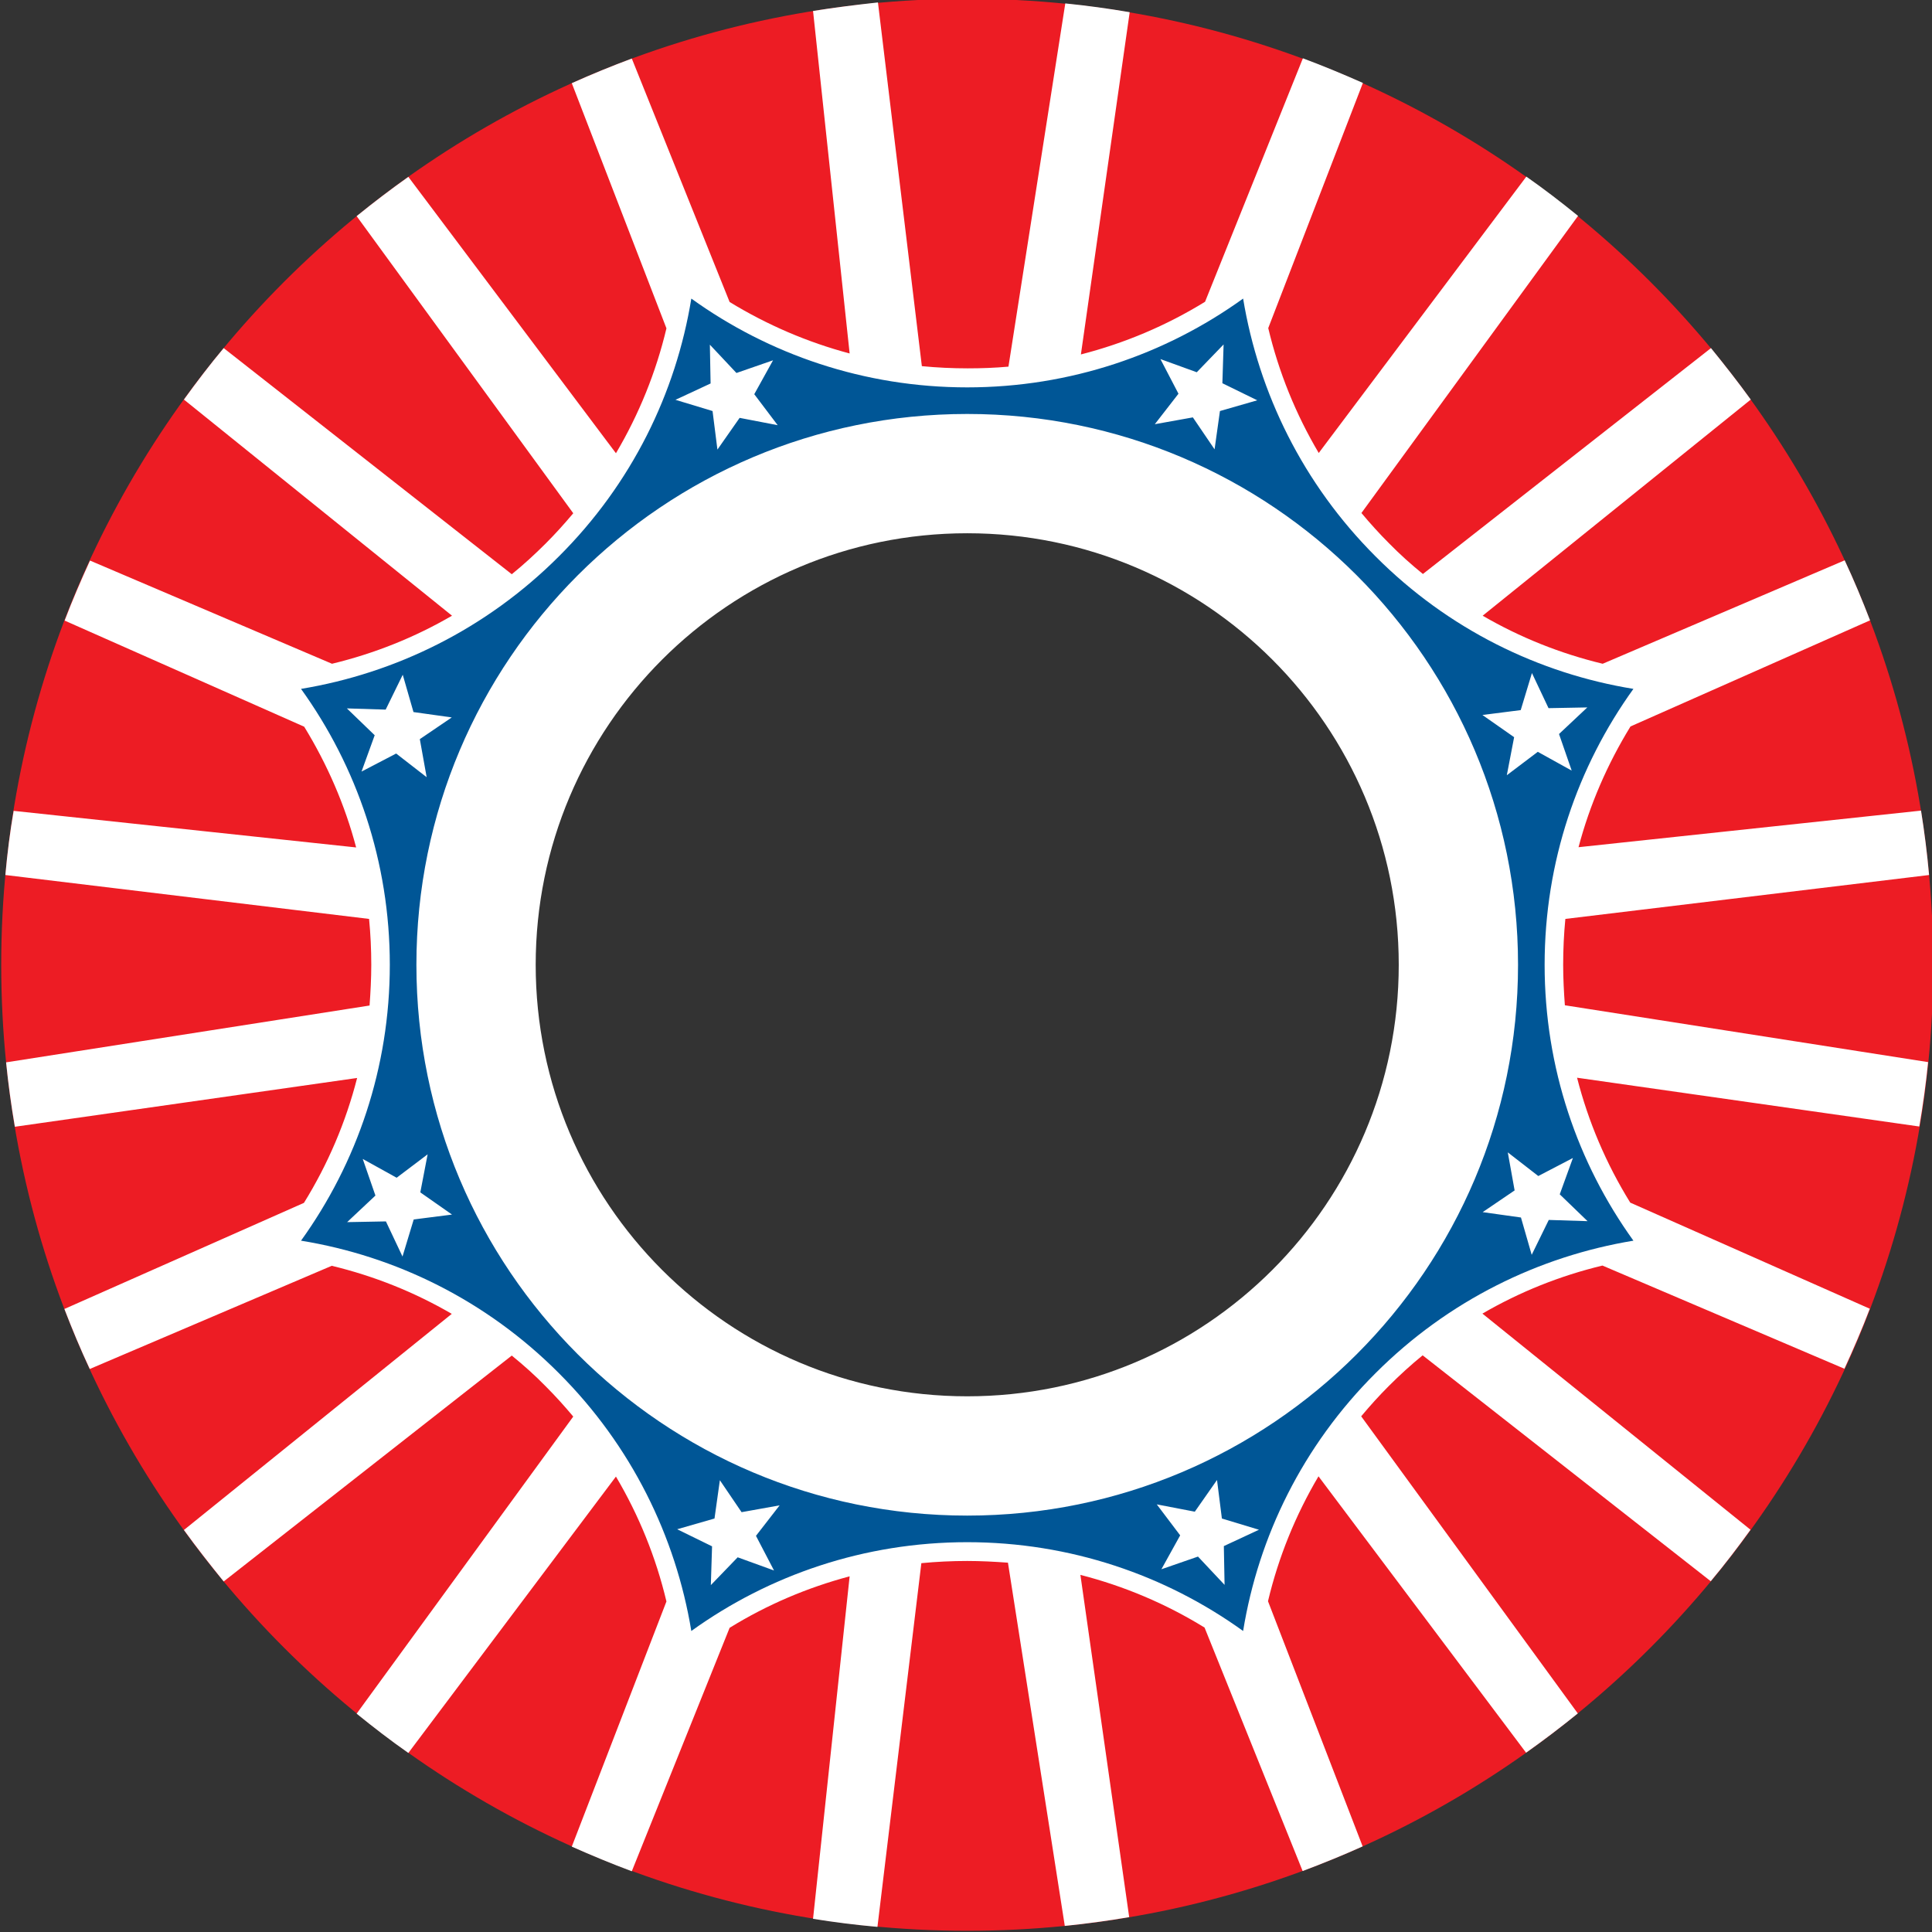 <?xml version="1.0" encoding="utf-8"?>
<!-- Generator: Adobe Illustrator 21.1.0, SVG Export Plug-In . SVG Version: 6.00 Build 0)  -->
<svg version="1.1" id="Layer_1" xmlns="http://www.w3.org/2000/svg" xmlns:xlink="http://www.w3.org/1999/xlink" x="0px" y="0px"
	 width="792px" height="792px" viewBox="0 0 792 792" style="enable-background:new 0 0 792 792;" xml:space="preserve">
<rect x="0" y="0" width="792" height="792" fill="#333333" stroke="none"/>
<style type="text/css">
	.st0{fill:#ED1C24;}
	.st1{fill:#FFFFFF;}
	.st2{fill:#005696;}
</style>
<path class="st0" d="M396.5-0.5c-218.7,0-396,177.3-396,396s177.3,396,396,396s396-177.3,396-396S615.2-0.5,396.5-0.5z M396.5,621.3
	c-124.7,0-225.8-101.1-225.8-225.8s101.1-225.8,225.8-225.8s225.8,101.1,225.8,225.8S521.2,621.3,396.5,621.3z"/>
<path class="st1" d="M640.8,395.5c0-6.3,0.3-12.6,0.9-18.8l149.1-18c-0.8-8.9-1.9-17.7-3.3-26.4l-140.4,15
	c4.6-17.4,11.8-34,21.3-49.5l98.2-43.5c-3.2-8.3-6.6-16.5-10.4-24.6L657,272.1c-17.4-4.2-33.9-10.8-49.2-19.7l109.9-88.6
	c-5.2-7.2-10.7-14.2-16.3-21.1l-118.1,92.6c-4.8-3.9-9.5-8.1-13.9-12.6c-4-4-7.7-8.1-11.3-12.4l88.8-121.8
	c-6.9-5.6-13.9-11-21.2-16.1l-85.1,113.3c-9.4-15.9-16.4-33.1-20.7-51.2l38.8-100.5c-8.1-3.6-16.3-7-24.6-10.1l-40.1,99.8
	c-15.9,9.8-33,17-50.9,21.6l20-140.3c-8.7-1.5-17.5-2.7-26.4-3.6l-23.3,148.9c-5.5,0.5-11.1,0.7-16.7,0.7c-6.3,0-12.6-0.3-18.8-0.9
	l-18-149.1C350.8,2,342,3.1,333.3,4.5l15,140.4c-17.3-4.6-33.8-11.7-49.2-21.1L259,24c-8.3,3.1-16.6,6.5-24.6,10.1l38.8,100.5
	c-4.3,18.1-11.3,35.3-20.7,51.2L167.4,72.5c-7.2,5.1-14.3,10.5-21.2,16.1L235,210.4c-3.6,4.3-7.3,8.4-11.3,12.4
	c-4.5,4.5-9.1,8.7-13.9,12.6L91.7,142.7c-5.7,6.8-11.1,13.9-16.3,21.1l109.9,88.6c-15.3,8.9-31.8,15.5-49.2,19.7l-99.2-42.3
	c-3.7,8.1-7.2,16.2-10.4,24.6l98.2,43.5c9.5,15.5,16.7,32.1,21.3,49.5l-140.4-15C4.1,341,3,349.8,2.2,358.7l149.1,18
	c0.6,6.2,0.9,12.5,0.9,18.8c0,5.6-0.3,11.2-0.7,16.7L2.5,435.5c0.9,8.9,2.1,17.7,3.6,26.4l140.3-20c-4.6,18-11.9,35.2-21.8,51.2
	l-98.2,43.5c3.2,8.3,6.6,16.5,10.4,24.6l99.2-42.3c17.4,4.2,33.9,10.8,49.2,19.7L75.4,627.2c5.2,7.2,10.7,14.2,16.3,21.1l118.1-92.6
	c4.8,3.9,9.5,8.1,13.9,12.6c4,4,7.7,8.1,11.3,12.4l-88.8,121.8c6.9,5.6,13.9,11,21.2,16.1l85.1-113.3c9.4,15.9,16.4,33.1,20.7,51.2
	l-38.8,100.5c8.1,3.6,16.3,7,24.6,10.1l40.1-99.8c15.4-9.5,31.9-16.5,49.2-21.1l-15,140.4c8.7,1.4,17.5,2.5,26.4,3.3l18-149.1
	c6.2-0.6,12.5-0.9,18.8-0.9c5.6,0,11.2,0.3,16.7,0.7l23.3,148.9c8.9-0.9,17.7-2.1,26.4-3.6l-20-140.3c17.9,4.6,35,11.8,50.9,21.6
	L534,767c8.3-3.1,16.6-6.5,24.6-10.1l-38.8-100.5c4.3-18.1,11.3-35.3,20.7-51.2l85.1,113.3c7.2-5.1,14.3-10.5,21.2-16.1l-88.8-121.8
	c3.6-4.3,7.3-8.4,11.3-12.4c4.5-4.5,9.1-8.7,13.9-12.6l118.1,92.6c5.7-6.8,11.1-13.9,16.3-21.1l-109.9-88.6
	c15.3-8.9,31.8-15.5,49.2-19.7l99.2,42.3c3.7-8.1,7.2-16.2,10.4-24.6l-98.2-43.5c-9.9-16-17.2-33.2-21.8-51.2l140.3,20
	c1.5-8.7,2.7-17.5,3.6-26.4l-148.9-23.3C641.1,406.7,640.8,401.1,640.8,395.5z M396.5,572.4c-97.7,0-176.9-79.2-176.9-176.9
	s79.2-176.9,176.9-176.9s176.9,79.2,176.9,176.9S494.2,572.4,396.5,572.4z"/>
<path class="st2" d="M669.6,282.4c-38.7-6.3-75.9-24.4-105.7-54.3c-29.8-29.8-47.9-67-54.3-105.7c-31.8,22.9-70.9,36.4-113.1,36.4
	s-81.3-13.5-113.1-36.4c-6.3,38.7-24.4,75.9-54.3,105.7c-29.8,29.8-67,47.9-105.7,54.3c22.9,31.8,36.4,70.9,36.4,113.1
	s-13.5,81.3-36.4,113.1c38.7,6.3,75.9,24.4,105.7,54.3c29.8,29.8,47.9,67,54.3,105.7c31.8-22.9,70.9-36.4,113.1-36.4
	s81.3,13.5,113.1,36.4c6.3-38.7,24.4-75.9,54.3-105.7c29.8-29.8,67-47.9,105.7-54.3c-22.9-31.8-36.4-70.9-36.4-113.1
	S646.7,314.2,669.6,282.4z M623.4,291.1l4.6-15.2l6.8,14.4l15.9-0.3l-11.6,10.9l5.2,15l-13.9-7.7l-12.7,9.6l3-15.6l-13-9.1
	L623.4,291.1z M475.7,147.2l14.9,5.4l11-11.4l-0.5,15.9l14.3,7l-15.3,4.4l-2.2,15.7l-8.9-13.1l-15.6,2.8l9.7-12.5L475.7,147.2z
	 M291.3,157.2l-0.3-15.9l10.9,11.6l15-5.2l-7.7,13.9l9.6,12.7l-15.6-3l-9.1,13l-2-15.8l-15.2-4.6L291.3,157.2z M148.2,316.3
	l5.4-14.9l-11.4-11l15.9,0.5l7-14.3l4.4,15.3l15.7,2.2l-13.1,8.9l2.8,15.6l-12.5-9.7L148.2,316.3z M169.6,499.9l-4.6,15.2l-6.8-14.4
	l-15.9,0.3l11.6-10.9l-5.2-15l13.9,7.7l12.7-9.6l-3,15.6l13,9.1L169.6,499.9z M317.3,643.8l-14.9-5.4l-11,11.4l0.5-15.9l-14.3-7
	l15.3-4.4l2.2-15.7l8.9,13.1l15.6-2.8l-9.7,12.5L317.3,643.8z M501.7,633.8l0.3,15.9l-10.9-11.6l-15,5.2l7.7-13.9l-9.6-12.7l15.6,3
	l9.1-13l2,15.8l15.2,4.6L501.7,633.8z M396.5,621.3c-124.7,0-225.8-101.1-225.8-225.8s101.1-225.8,225.8-225.8
	s225.8,101.1,225.8,225.8S521.2,621.3,396.5,621.3z M644.8,474.7l-5.4,14.9l11.4,11l-15.9-0.5l-7,14.3l-4.4-15.3l-15.7-2.2l13.1-8.9
	l-2.8-15.6l12.5,9.7L644.8,474.7z"/>
</svg>
